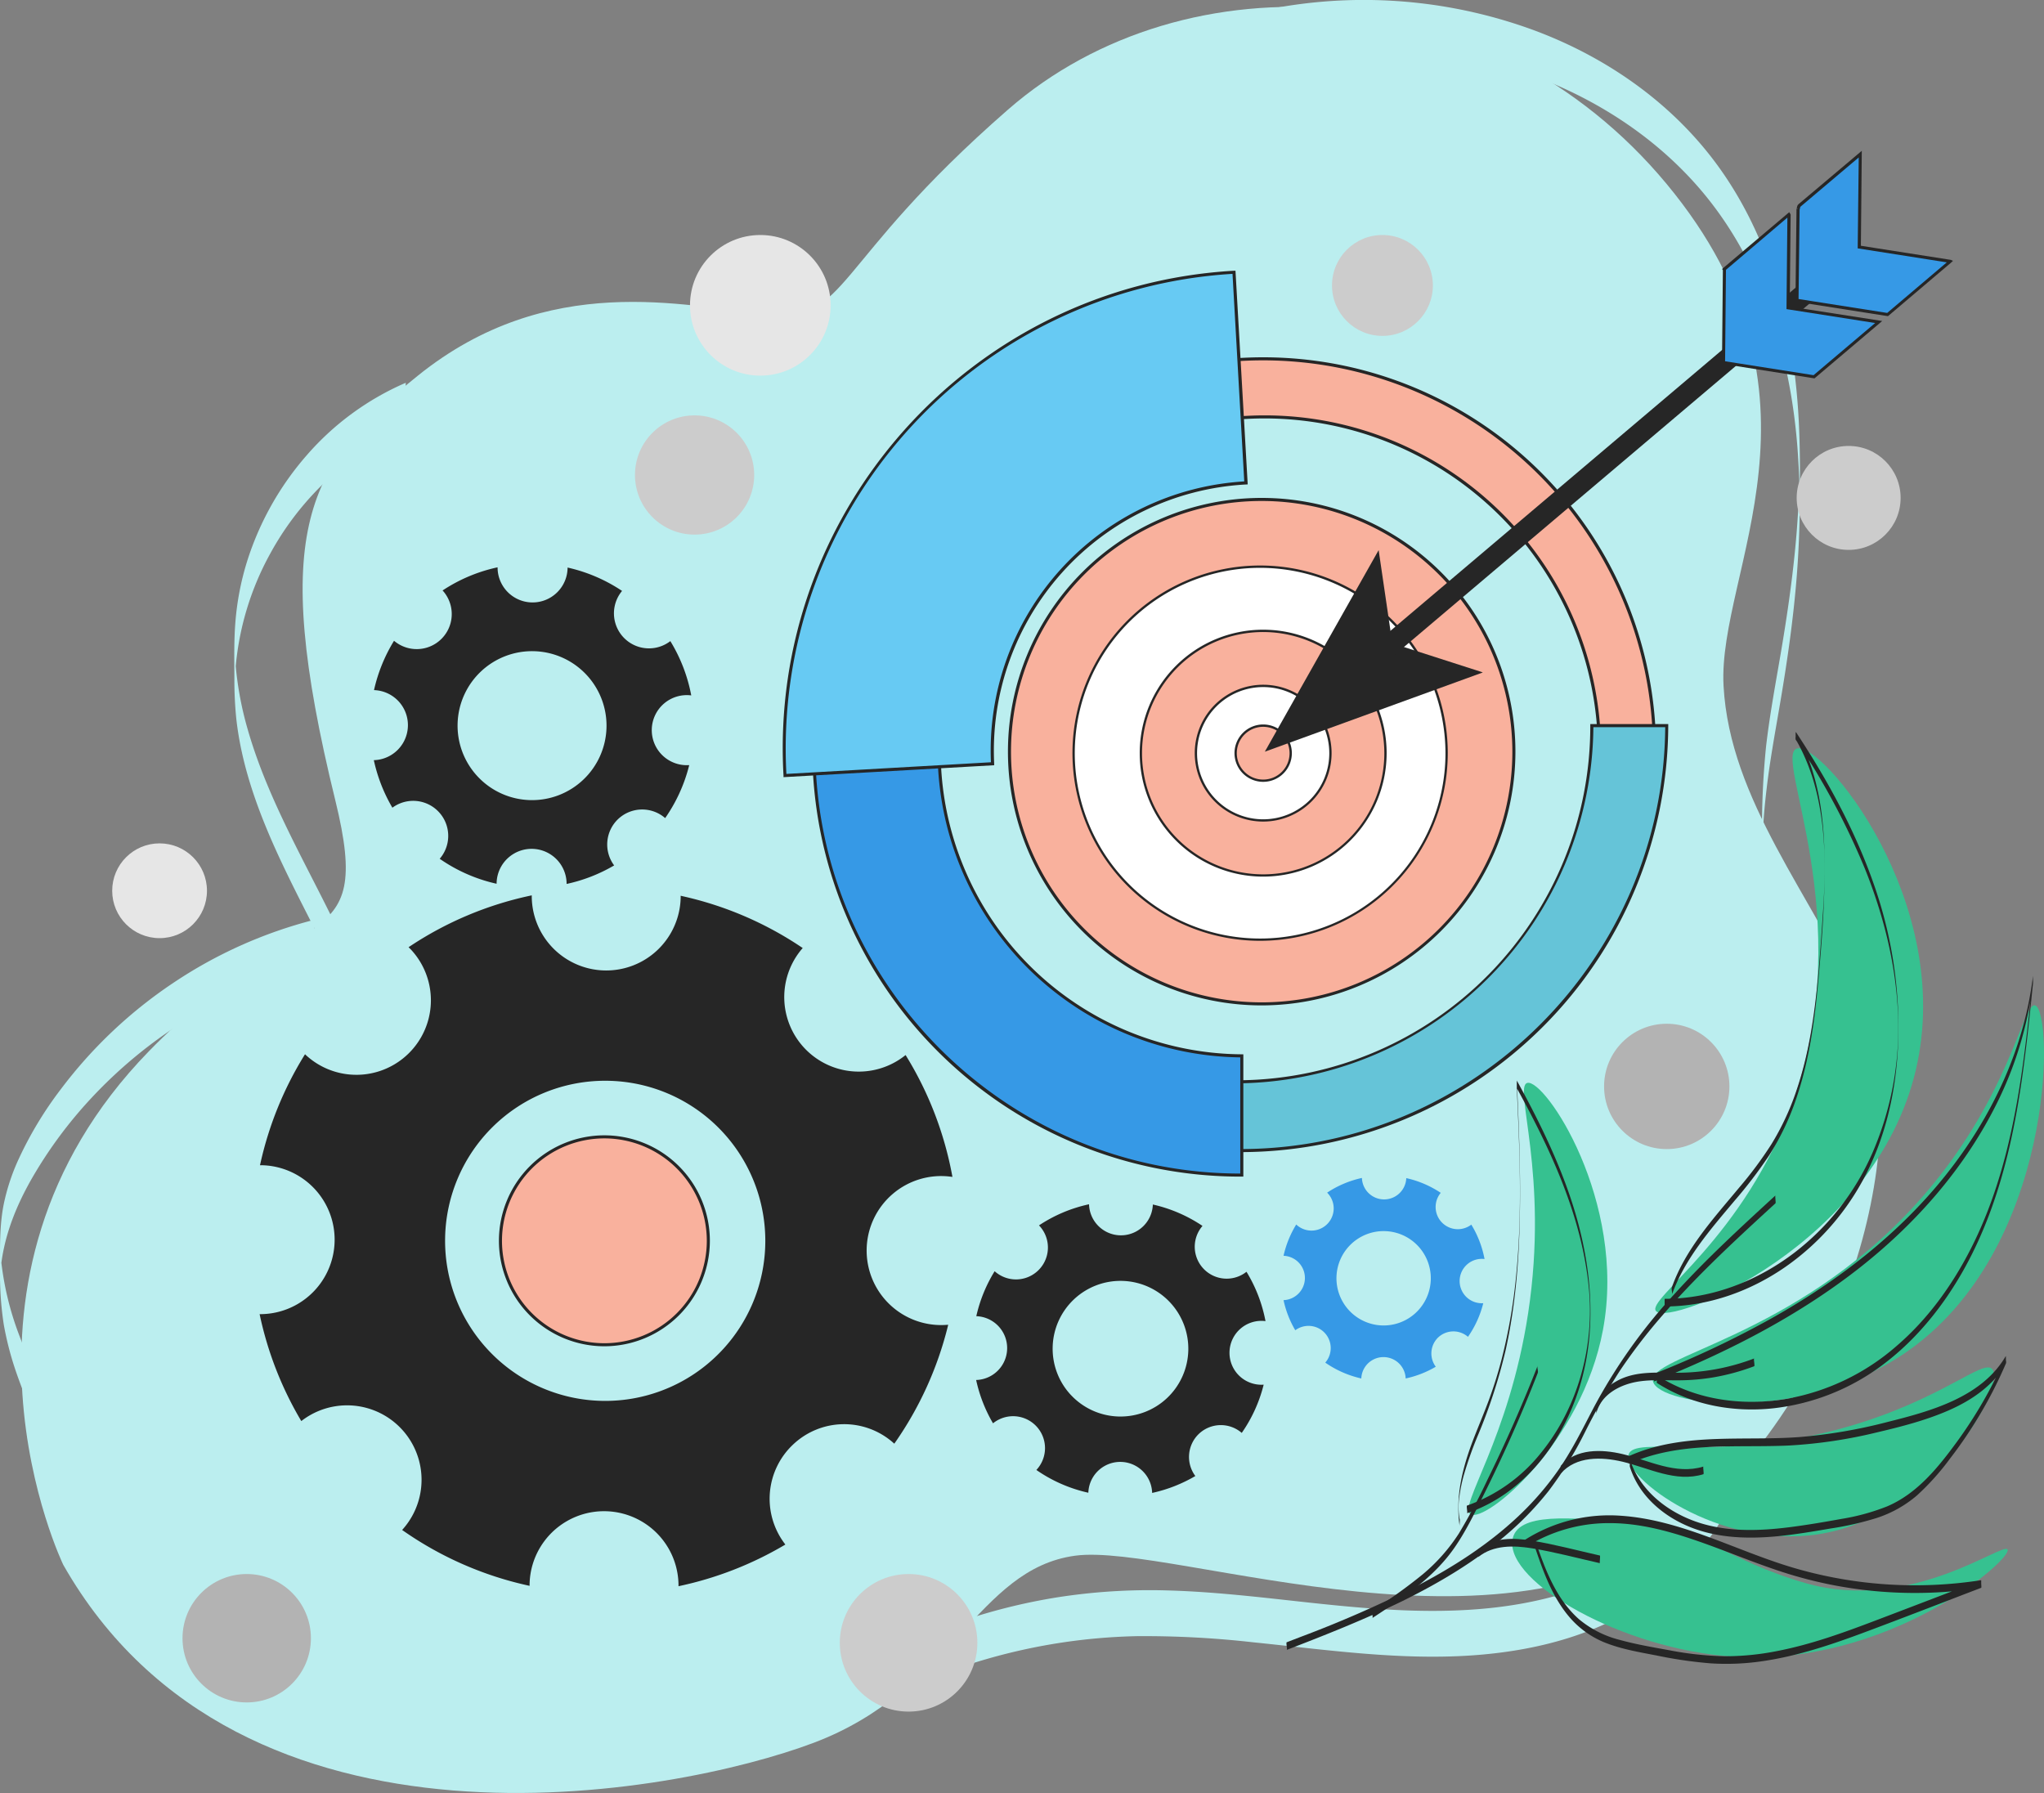 <?xml version="1.0" encoding="UTF-8"?>
<svg xmlns="http://www.w3.org/2000/svg" viewBox="0 0 668.6 586.49">
  <rect x="0" y="0" width="668.6" height="586.49" fill="#808080" stroke="none"/>
  <defs>
    <style>.f75c3f5f-e46a-4caa-8a4e-a34c745b5452{fill:#bbeeef;}.f3c97abf-e363-46d6-a913-36e7740f0484{fill:#ccc;}.bc402ce0-a2c0-4eb1-a660-46a56391a5ab{fill:#e6e6e6;}.bedbc62f-aabc-41c6-adb7-8a9becb09b3b{fill:#b3b3b3;}.f663fd56-6a3d-4ce6-8769-c462601eb937{fill:#36c190;}.a0a29b54-9e6f-435d-bdae-8499edcc7f80{fill:#262626;}.ff196666-0d46-44b8-b6bf-f52f5c847e8e{fill:#f9b19d;}.bd6a2efb-a395-4e90-8b47-a0bcb0f5d858{fill:#3699e6;}.b320ba2c-713f-4e0c-b60e-4ad053562289{fill:#67caf3;}.a7d67ba0-9124-49d5-ac55-cde3669bbe34{fill:#65c4d8;}.bef8f95f-02a3-4d30-ab30-406440fc5091{fill:#fff;}</style>
  </defs>
  <g id="e8258795-0281-4122-9ea4-3448a7300469" data-name="Слой 3">
    <path class="f75c3f5f-e46a-4caa-8a4e-a34c745b5452" d="M20.7,511.87c58,102,200,75.38,245.5,58.19s53.31-56.82,85.5-61.19,146,40,203-13,70.16-132,54.08-167.5-42.94-66.5-45-104,38.92-94.8-18.58-164.15S388-15,329.7,35.87s-52.06,69.81-79,67-71.4-14.32-114,20c-36,29-48.85,49.93-27,139,13,53-12,31.71-61,82C-24.3,418.87,20.7,511.87,20.7,511.87Z"></path>
    <path class="f75c3f5f-e46a-4caa-8a4e-a34c745b5452" d="M132.6,125.26a90.35,90.35,0,0,0-32.21,23.59,97,97,0,0,0-19.61,34.92A90.59,90.59,0,0,0,77,203.47c-.49,6.12-.36,12.29-.33,18.42a125.8,125.8,0,0,0,.6,13c1.68,15.49,7.07,30.27,13.52,44.37,6.62,14.45,14.38,28.35,21.11,42.76.82,1.74,1.62,3.5,2.4,5.26a11.17,11.17,0,0,1,0-2.2c0-1.77,0-3.53,0-5.3s0-3.54,0-5.31a6.67,6.67,0,0,0,0-2.19c-10.94-24.64-25.86-47.71-33.31-73.81a110,110,0,0,1-4-22l0,.27c-.07-.87-.12-1.75-.16-2.62,0-.43,0-.86,0-1.28v0q-.1-5.74,0,10c0-1.37.11-2.92.21-4.36l0,.26a93.66,93.66,0,0,1,11.22-37.41,95.75,95.75,0,0,1,25.28-29.86,87.44,87.44,0,0,1,19.18-11.3,15.52,15.52,0,0,0,.05-2.2c0-1.76,0-3.53,0-5.3s0-3.53,0-5.3a21.31,21.31,0,0,1-.05-2.2Z"></path>
    <path class="f75c3f5f-e46a-4caa-8a4e-a34c745b5452" d="M102.88,300.85a149.17,149.17,0,0,0-46.22,20.67,150.82,150.82,0,0,0-36.79,34.8A121.35,121.35,0,0,0,5.71,380,68.62,68.62,0,0,0,1.22,393.9c-1.4,7-1.22,14.17-1.2,21.29a107,107,0,0,0,1.21,18.06A103.22,103.22,0,0,0,5,448a163.48,163.48,0,0,0,11.34,25.83,177.06,177.06,0,0,0,33.33,43.61c1.62,1.54,3.26,3,4.93,4.52a18.36,18.36,0,0,1,0-2.2c0-1.76,0-3.53,0-5.3s0-3.54,0-5.3c0-.37.19-2,0-2.2a176.83,176.83,0,0,1-28.33-31.95,172.22,172.22,0,0,1-20-38.29,98.09,98.09,0,0,1-6.06-26l0,.27c-.08-1.07-.13-2.13-.17-3.2q-.23,15.79,0,10.43c0-.18,0-.36,0-.54,0-.61.06-1.22.1-1.83l0,.27c.84-11.12,5-21.51,10.54-31.09a143.61,143.61,0,0,1,17-23.44,152,152,0,0,1,45-34.52,146.84,146.84,0,0,1,30-11.22,22,22,0,0,0,.05-2.2c0-1.76,0-3.53,0-5.3s0-3.54,0-5.3c0-.23-.09-2.19-.05-2.2Z"></path>
    <path class="f75c3f5f-e46a-4caa-8a4e-a34c745b5452" d="M274.53,564.19a191.42,191.42,0,0,1,97.44-29,317,317,0,0,1,37.85,2c23.74,2.41,47.53,5.92,71.45,4.31,21.28-1.44,42.85-6.93,60.06-20,16.08-12.25,27.38-30.21,32.78-49.59.67-2.41,1.25-4.85,1.74-7.3a13.6,13.6,0,0,0,.06-2.2c0-1.77,0-3.54,0-5.3s0-3.54,0-5.31a11.52,11.52,0,0,1-.06-2.19c-4,19.74-13.84,38.45-28.78,52.09-15.89,14.52-36.69,21.62-57.77,24.09-23.39,2.73-46.84,0-70.11-2.57-12.57-1.38-25.16-2.68-37.81-3A196.1,196.1,0,0,0,346,522.47a192.06,192.06,0,0,0-64.17,22.39c-2.45,1.39-4.88,2.84-7.27,4.33a13.18,13.18,0,0,0-.06,2.2c0,1.77,0,3.54,0,5.3s0,3.54,0,5.31a13.93,13.93,0,0,1,.06,2.19Z"></path>
    <path class="f75c3f5f-e46a-4caa-8a4e-a34c745b5452" d="M591.83,314.87c-9.19-11.84-13.62-26.58-14.92-41.36-.16-1.82-.26-3.64-.33-5.47,0-.44,0-.88,0-1.32-.06-2-.12,11.62,0,7.91.05-1.21.08-2.42.14-3.63.23-4.45.65-8.88,1.19-13.3,1-8.54,2.54-17,4-25.5,2.56-14.78,4.74-29.62,5.88-44.59q.84-11.21.93-22.44c.09-10,.14-20.08-.49-30.1-1.76-28.22-9-56.48-25.56-79.79-14.85-20.92-36.47-36.2-60.35-45.18a161.32,161.32,0,0,0-76.47-8.84q-4.71.6-9.39,1.47c-.29,0-.08,6.9-.08,7.5s.24,7.47.08,7.5A162.23,162.23,0,0,1,493.31,22c24.37,7.47,47.06,21.14,63.55,40.76,18.13,21.59,27.34,49,30.43,76.69q.62,5.5.93,11.06c.19,3.17.42,7.09.36,9.77,0-1.67,0-3.34,0-5,0-1.11,0-.21,0,0,0-.66,0,1,0,.88l0,1.16c0,1.92-.12,3.85-.2,5.77q-.26,5.51-.69,11c-1.19,14.86-3.42,29.57-6,44.25-1.49,8.58-3,17.15-4,25.8a265.61,265.61,0,0,0-1.26,33.26c.15,14.93,2.37,30,9.49,43.33a64.46,64.46,0,0,0,5.9,9.08,12.72,12.72,0,0,1,0-2.2c0-1.76,0-3.53,0-5.3s0-3.54,0-5.3c0-.46.21-1.87,0-2.2Z"></path>
    <circle class="f3c97abf-e363-46d6-a913-36e7740f0484" cx="227.2" cy="155.37" r="19.5"></circle>
    <circle class="f3c97abf-e363-46d6-a913-36e7740f0484" cx="452.2" cy="93.37" r="16.5"></circle>
    <circle class="f3c97abf-e363-46d6-a913-36e7740f0484" cx="604.7" cy="162.87" r="17"></circle>
    <circle class="f3c97abf-e363-46d6-a913-36e7740f0484" cx="297.2" cy="537.37" r="22.5"></circle>
    <circle class="bc402ce0-a2c0-4eb1-a660-46a56391a5ab" cx="52.2" cy="291.37" r="15.5"></circle>
    <circle class="bc402ce0-a2c0-4eb1-a660-46a56391a5ab" cx="248.7" cy="99.87" r="23"></circle>
    <circle class="bedbc62f-aabc-41c6-adb7-8a9becb09b3b" cx="80.7" cy="535.87" r="21"></circle>
    <circle class="bedbc62f-aabc-41c6-adb7-8a9becb09b3b" cx="545.2" cy="355.37" r="20.5"></circle>
    <path class="f663fd56-6a3d-4ce6-8769-c462601eb937" d="M587.7,244.87c-7.63,2.61,20.09,54.74-1,115-15.76,45-48.47,65.14-45,69,4.64,5.16,71.59-21.65,85-79C639.6,294.68,595.69,242.14,587.7,244.87Z"></path>
    <path class="f663fd56-6a3d-4ce6-8769-c462601eb937" d="M540.7,451.87c-2-8.37,46.09-14.14,86-58,30.69-33.74,34.95-66.29,39-65,6.15,2,6.82,80.45-43,114C588.6,465.83,542.63,459.8,540.7,451.87Z"></path>
    <path class="f663fd56-6a3d-4ce6-8769-c462601eb937" d="M532.7,475.87c1.71-6.62,29.15,2.88,71-9,31.5-8.94,45-22.56,48-19,4.62,5.49-18.85,48.15-57,54C562.17,506.86,530.78,483.28,532.7,475.87Z"></path>
    <path class="f663fd56-6a3d-4ce6-8769-c462601eb937" d="M481,495.31c4.89,3,36.43-23.2,43.34-60.32,7.87-42.2-19.1-82.33-24.77-80.76-4.63,1.28,7.2,29.92.29,75.31C493.59,470.77,476.88,492.78,481,495.31Z"></path>
    <path class="f663fd56-6a3d-4ce6-8769-c462601eb937" d="M494.7,503.87c1.26-9.51,19.61-7.31,37-6,25.55,1.92,32.65,12.46,59,20,34.28,9.8,64.76-13.79,66-11,1.45,3.26-39,38.48-90,35C530.39,539.39,492.87,517.62,494.7,503.87Z"></path>
    <path class="a0a29b54-9e6f-435d-bdae-8499edcc7f80" d="M578.62,393.25s0-2.5,0-2.5,0,2.5,0,2.5Z"></path>
    <path class="a0a29b54-9e6f-435d-bdae-8499edcc7f80" d="M580.69,391.1c-11.33,10.39-22.67,20.82-33,32.21a178.53,178.53,0,0,0-26.56,37.46c-3.65,7-7.13,14.05-11.68,20.5a97.57,97.57,0,0,1-13.12,15c-9.79,9.16-21.18,16.44-33.05,22.61a382.82,382.82,0,0,1-37.72,16.51l-4.67,1.8c-.29.11.27,2.4,0,2.5,12.8-4.93,25.58-10,37.9-16,12-5.93,23.69-12.86,33.9-21.62a102.18,102.18,0,0,0,13.82-14.31,119.87,119.87,0,0,0,11.86-19.13A213,213,0,0,1,530,448.17a183,183,0,0,1,14-18.15c10.07-11.62,21.29-22.19,32.6-32.6l4.16-3.82c.13-.12,0-1.06,0-1.25s-.14-1.12,0-1.25Z"></path>
    <path class="a0a29b54-9e6f-435d-bdae-8499edcc7f80" d="M503,446.66q-7.42,19-16.44,37.35a191.12,191.12,0,0,1-9.36,17.6A59.14,59.14,0,0,1,465.34,515a162.87,162.87,0,0,1-16.45,11.77c-.39.26.37,2.26,0,2.5,9.94-6.5,20.19-13.26,27-23.2,3.75-5.44,6.64-11.5,9.58-17.4s5.88-12.1,8.62-18.23q4.71-10.53,8.89-21.27c.28-.73-.28-1.78,0-2.5Z"></path>
    <path class="a0a29b54-9e6f-435d-bdae-8499edcc7f80" d="M523.33,508.82c-7.34-1.65-14.69-3.63-22.11-4.85-6-1-12.69-1.14-17.71,2.85-.42.34.39,2.19,0,2.5,5-4,11.69-3.84,17.71-2.85,7.42,1.22,14.77,3.2,22.11,4.85-.16,0,.2-2.46,0-2.5Z"></path>
    <path class="a0a29b54-9e6f-435d-bdae-8499edcc7f80" d="M557.19,479.72c-9.11,2.79-17.84-2.06-26.53-4.11-6.77-1.59-15.13-1.84-20.1,3.86-.15.16,0,1,0,1.25s.16,1.09,0,1.25c5-5.7,13.33-5.45,20.1-3.86,8.69,2.05,17.42,6.9,26.53,4.11.25-.08-.21-2.44,0-2.5Z"></path>
    <path class="a0a29b54-9e6f-435d-bdae-8499edcc7f80" d="M573.8,444.36A71.11,71.11,0,0,1,550.52,449c-7.39.21-15.44-1-22.1,3a13,13,0,0,0-6.32,8c-.19.8.18,1.72,0,2.5,1.55-6.62,8.38-9.92,14.59-10.7,4-.52,8.12-.27,12.18-.29a70.44,70.44,0,0,0,11.77-1,72.23,72.23,0,0,0,13.16-3.61c.29-.11-.26-2.4,0-2.5Z"></path>
    <path class="a0a29b54-9e6f-435d-bdae-8499edcc7f80" d="M477.44,496.85a21.89,21.89,0,0,1-.09-7.13,50.76,50.76,0,0,1,1.39-6.92,121.87,121.87,0,0,1,4.83-13.63,176.4,176.4,0,0,0,8.89-27.35c4.09-18.33,4.89-37.17,4.74-55.89-.09-10.83-.55-21.64-1.05-32.46v2.46c11.1,20.16,21.16,41.73,23.52,64.9,2,19.2-3.37,39.39-15.65,54.46a53.78,53.78,0,0,1-24.15,17.19c-.27.09.24,2.42,0,2.5,18.45-6.29,31.1-22.93,36.75-41.07,6.39-20.51,3.69-42.85-3.16-62.87C509,378,502.81,365.52,496.15,353.43a3.56,3.56,0,0,1,0,1.08c0,.46,0,.92,0,1.37.92,20.11,1.8,40.27-.11,60.35a180.18,180.18,0,0,1-4.79,28.15A141.21,141.21,0,0,1,487,458c-1.65,4.47-3.54,8.84-5.24,13.29-3.42,9-5.74,18.38-4.29,28-.12-.81.12-1.68,0-2.5Z"></path>
    <path class="a0a29b54-9e6f-435d-bdae-8499edcc7f80" d="M546.86,423.57c4.2-11.8,12.55-21.31,20.48-30.76a150.26,150.26,0,0,0,11.26-14.74,84.8,84.8,0,0,0,8.77-18.17c4.43-12.73,6.26-26.2,7.45-39.57,1.16-12.93,2.15-25.93,2-38.92-.12-14.51-2.09-29.27-9.47-42v2.5a238.36,238.36,0,0,1,22.71,42.36c5.88,14.67,9.85,30.17,10.72,46a103,103,0,0,1-8.37,47,83,83,0,0,1-25.57,32.58c-10.77,8.19-23.72,13.69-37.27,14.79-1.68.14-3.37.2-5.06.21,0,0,0,2.5,0,2.5,14.2,0,28-4.94,39.59-13a82.64,82.64,0,0,0,27.61-33c6.58-14.15,9.26-29.66,9.28-45.18A141.51,141.51,0,0,0,613,289.42c-5.49-15.79-13.29-30.7-22.21-44.8q-1.66-2.62-3.37-5.22c.38.58-.36,1.88,0,2.5,6.42,11.08,8.81,23.81,9.33,36.48a198.13,198.13,0,0,1-.53,21.1c-.42,6.56-.89,13.11-1.5,19.65-1.18,12.8-3,25.66-7.19,37.86a85.53,85.53,0,0,1-8.07,17.25,127.77,127.77,0,0,1-10.58,14.24c-8.37,10.09-17.53,20-22,32.59-.26.75.26,1.77,0,2.5Z"></path>
    <path class="a0a29b54-9e6f-435d-bdae-8499edcc7f80" d="M541,451.91c23.63-9.42,46.59-21.08,66.71-36.76,19.07-14.87,35.39-33.48,46-55.33A121.14,121.14,0,0,0,665,321.67v-2.5c-1.62,16-3.25,32.05-6.48,47.83-2.93,14.37-7.23,28.52-13.93,41.61-6.07,11.87-14,22.89-24.17,31.63a74.45,74.45,0,0,1-35.61,17.25c-13,2.29-26.76.95-38.55-5.14-1.44-.75-2.84-1.57-4.21-2.44.37.24-.39,2.25,0,2.5,11.22,7.16,24.77,9.65,37.91,8.26a73,73,0,0,0,36.53-14.73c10.61-8.11,19.12-18.71,25.67-30.3,7.11-12.59,11.85-26.33,15.11-40.38,3.64-15.68,5.48-31.71,7.13-47.7l.6-5.89c.08-.82-.1-1.68,0-2.5-2.87,23.85-13.46,46.18-28.29,64.9-15.46,19.52-35.49,34.93-57.1,47.09A322,322,0,0,1,541,449.41c-.3.12.27,2.39,0,2.5Z"></path>
    <path class="a0a29b54-9e6f-435d-bdae-8499edcc7f80" d="M532.86,478.83c16.4-7.44,34.85-5.19,52.32-6a158.29,158.29,0,0,0,28.64-4.26c7.95-1.87,16-3.92,23.5-7.19s14.62-8.06,18.82-15.32v-2.5a145.08,145.08,0,0,1-15.93,27.93c-6.17,8.45-13.05,17.05-22.92,21.25a70.86,70.86,0,0,1-14.88,4.09c-5.52,1-11.07,1.95-16.63,2.67-10.69,1.38-21.94,1.74-32.16-2.18-9.17-3.51-17.43-10.33-20.45-19.93.24.75-.24,1.74,0,2.5,2.68,8.5,9.49,14.87,17.39,18.62,9.61,4.58,20.45,5,30.88,4,5.76-.56,11.46-1.53,17.15-2.5a101.32,101.32,0,0,0,15.11-3.42,38.51,38.51,0,0,0,13.39-7.47,82,82,0,0,0,10.71-11.93A144.09,144.09,0,0,0,656.14,446c.29-.68-.36-1.89,0-2.5-7.85,13.56-24.62,18.1-38.79,21.65a169.28,169.28,0,0,1-28.78,4.92c-8.9.65-17.83.32-26.74.62-9.89.33-19.87,1.49-29,5.61-.33.15.3,2.37,0,2.5Z"></path>
    <path class="a0a29b54-9e6f-435d-bdae-8499edcc7f80" d="M498.93,506.16a50.81,50.81,0,0,1,27.69-7.94c9.71,0,19.2,2.59,28.32,5.73,9.38,3.23,18.51,7.14,27.94,10.21a140.43,140.43,0,0,0,65.18,5.22v-2.5c-11.43,4.36-22.85,8.75-34.28,13.09-10.68,4.06-21.49,8-32.73,10.14a86.31,86.31,0,0,1-17.12,1.65,106.86,106.86,0,0,1-17.74-1.93c-5.46-1-11-1.93-16.34-3.41a33.46,33.46,0,0,1-13.37-6.78c-7.91-7-11.52-17.49-14.77-27.2.25.75-.25,1.75,0,2.5,2.92,8.74,6.08,17.94,12.41,24.87a30,30,0,0,0,12,7.92c5.08,1.86,10.48,2.77,15.78,3.79a142.67,142.67,0,0,0,17.7,2.57,80.85,80.85,0,0,0,17.31-.77c11.31-1.69,22.21-5.37,32.89-9.35,12.79-4.77,25.5-9.72,38.25-14.59.22-.08-.17-2.47,0-2.5a140.88,140.88,0,0,1-61.47-4.07c-18.72-5.54-36.52-15.64-56.31-17a51.58,51.58,0,0,0-31.35,7.81c-.39.24.36,2.26,0,2.5Z"></path>
    <path class="ff196666-0d46-44b8-b6bf-f52f5c847e8e" d="M413.2,117.37a128,128,0,1,0,128,128A128,128,0,0,0,413.2,117.37Zm.5,238a109.5,109.5,0,1,1,109.5-109.5A109.5,109.5,0,0,1,413.7,355.37Z"></path>
    <path class="a0a29b54-9e6f-435d-bdae-8499edcc7f80" d="M413.2,373.87a128.5,128.5,0,1,1,128.5-128.5A128.65,128.65,0,0,1,413.2,373.87Zm0-256a127.5,127.5,0,1,0,127.5,127.5A127.64,127.64,0,0,0,413.2,117.87Zm.5,238a110,110,0,1,1,110-110A110.12,110.12,0,0,1,413.7,355.87Zm0-219a109,109,0,1,0,109,109A109.13,109.13,0,0,0,413.7,136.87Z"></path>
    <path class="bd6a2efb-a395-4e90-8b47-a0bcb0f5d858" d="M307.2,245.87v-.5h-41a139.5,139.5,0,0,0,139.5,139h.5v-39A99.5,99.5,0,0,1,307.2,245.87Z"></path>
    <path class="a0a29b54-9e6f-435d-bdae-8499edcc7f80" d="M405.7,384.87a140,140,0,0,1-140-139.5v-.5h42v1a99.2,99.2,0,0,0,98.5,99h.5v40Zm-139-139c.54,76.14,62.78,138,139,138v-38a100.22,100.22,0,0,1-99-100Z"></path>
    <path class="b320ba2c-713f-4e0c-b60e-4ad053562289" d="M407.06,158l.5,0-3.93-68.89A156,156,0,0,0,256.76,253.68l67.9-3.87A87.5,87.5,0,0,1,407.06,158Z"></path>
    <path class="a0a29b54-9e6f-435d-bdae-8499edcc7f80" d="M256.29,254.21l0-.5c-4.91-86.16,61.19-160.24,147.35-165.15l.49,0,4,69.89-1,.05a87.2,87.2,0,0,0-81.93,91.32l0,.49ZM403.16,89.58A155.52,155.52,0,0,0,257.23,253.15l66.91-3.81A88.2,88.2,0,0,1,407,157.47Z"></path>
    <path class="a7d67ba0-9124-49d5-ac55-cde3669bbe34" d="M520.69,237.37A117,117,0,0,1,406.2,353.84v22.52a139.5,139.5,0,0,0,139-139Z"></path>
    <path class="a0a29b54-9e6f-435d-bdae-8499edcc7f80" d="M405.7,376.86V353.35h.49a115.81,115.81,0,0,0,114-116v-.5h25.5v.5A140,140,0,0,1,406.2,376.86Zm1-22.53v21.53c75.7-.54,137.45-62.29,138-138h-23.5A117.5,117.5,0,0,1,406.7,354.33Z"></path>
    <circle class="ff196666-0d46-44b8-b6bf-f52f5c847e8e" cx="412.7" cy="245.87" r="82.5"></circle>
    <path class="a0a29b54-9e6f-435d-bdae-8499edcc7f80" d="M412.7,328.87a83,83,0,1,1,83-83A83.1,83.1,0,0,1,412.7,328.87Zm0-165a82,82,0,1,0,82,82A82.09,82.09,0,0,0,412.7,163.87Z"></path>
    <circle class="bef8f95f-02a3-4d30-ab30-406440fc5091" cx="412.2" cy="246.37" r="61"></circle>
    <path class="a0a29b54-9e6f-435d-bdae-8499edcc7f80" d="M412.2,307.74a61.38,61.38,0,1,1,61.37-61.37A61.45,61.45,0,0,1,412.2,307.74Zm0-122a60.63,60.63,0,1,0,60.62,60.63A60.7,60.7,0,0,0,412.2,185.74Z"></path>
    <circle class="ff196666-0d46-44b8-b6bf-f52f5c847e8e" cx="413.2" cy="246.37" r="40"></circle>
    <path class="a0a29b54-9e6f-435d-bdae-8499edcc7f80" d="M413.2,286.74a40.38,40.38,0,1,1,40.37-40.37A40.42,40.42,0,0,1,413.2,286.74Zm0-80a39.63,39.63,0,1,0,39.62,39.63A39.68,39.68,0,0,0,413.2,206.74Z"></path>
    <circle class="bef8f95f-02a3-4d30-ab30-406440fc5091" cx="413.2" cy="246.37" r="22"></circle>
    <path class="a0a29b54-9e6f-435d-bdae-8499edcc7f80" d="M413.2,268.74a22.38,22.38,0,1,1,22.37-22.37A22.4,22.4,0,0,1,413.2,268.74Zm0-44a21.63,21.63,0,1,0,21.62,21.63A21.65,21.65,0,0,0,413.2,224.74Z"></path>
    <circle class="ff196666-0d46-44b8-b6bf-f52f5c847e8e" cx="413.2" cy="246.37" r="9"></circle>
    <path class="a0a29b54-9e6f-435d-bdae-8499edcc7f80" d="M413.2,255.74a9.38,9.38,0,1,1,9.37-9.37A9.38,9.38,0,0,1,413.2,255.74Zm0-18a8.63,8.63,0,1,0,8.62,8.63A8.64,8.64,0,0,0,413.2,237.74Z"></path>
    <polygon class="a0a29b54-9e6f-435d-bdae-8499edcc7f80" points="450.96 179.95 413.73 245.88 484.98 219.98 484.91 219.9 455.43 210.42 450.96 179.95"></polygon>
    <rect class="a0a29b54-9e6f-435d-bdae-8499edcc7f80" x="516.84" y="62.82" width="6.9" height="185.2" transform="translate(737.89 652.93) rotate(-130.26)"></rect>
    <path class="bd6a2efb-a395-4e90-8b47-a0bcb0f5d858" d="M637.9,85.49l-29.73-4.68.29-30.39L588.63,67.21a.8.8,0,0,1-.11.14h0l0,0a.6.6,0,0,0-.09.15l0,.06a1.16,1.16,0,0,1,0,.18c-.12.58-.09.34-.15.5s0,.12-.07.18l-.29,29.77,29.6,4.65,20.53-17.38Z"></path>
    <path class="a0a29b54-9e6f-435d-bdae-8499edcc7f80" d="M617.56,103.42,587.3,98.67l.34-30.39.52,0-.47-.18a.91.91,0,0,1,.08-.17s0-.14.07-.29l.11-.38a1.18,1.18,0,0,1,.11-.19l.25-.29L609,49.33l-.3,31.06L638.12,85l.71.33-.56.52Zm-29.25-5.61,29,4.55L636.8,85.82l-29.14-4.58L608,51.5,589,67.56a.72.72,0,0,1-.11.12l-.06.11,0,.11a1.84,1.84,0,0,1-.17.57s0,.07,0,.11Z"></path>
    <path class="bd6a2efb-a395-4e90-8b47-a0bcb0f5d858" d="M584.92,100.68l.3-30.39c0-.05-.05-.09-.07-.13L564,88.1l.1.15-.3,30.34,29.6,4.65,21.16-17.91Z"></path>
    <path class="a0a29b54-9e6f-435d-bdae-8499edcc7f80" d="M593.52,123.77,563.27,119l.29-30.63h0l-.25-.37.33-.31L585.27,69.4l.3.5a.89.89,0,0,1,.09.16l.06.11v.12l-.29,30L615.68,105Zm-29.24-5.6,28.94,4.55,20.15-17.06-29-4.55.29-29.93L564.57,88.26Z"></path>
    <path class="a0a29b54-9e6f-435d-bdae-8499edcc7f80" d="M202.2,267.91a11.46,11.46,0,0,1,15.38-.31,52.45,52.45,0,0,0,7.87-17.33,11.46,11.46,0,1,1,.66-22.8,52.67,52.67,0,0,0-6.84-17.76,11.46,11.46,0,0,1-15.79-16.42,52.77,52.77,0,0,0-17.82-7.64,11.45,11.45,0,0,1-22.9-.08,52.62,52.62,0,0,0-18,7.58l.13.12a11.46,11.46,0,0,1-16,16.33,52.7,52.7,0,0,0-6.55,16.14,11.46,11.46,0,0,1-.06,22.91,52.77,52.77,0,0,0,6.07,15.55,11.46,11.46,0,0,1,15.48,16.71,52.57,52.57,0,0,0,18.61,8.17,11.45,11.45,0,0,1,22.9.06,52.64,52.64,0,0,0,15.55-6.06A11.47,11.47,0,0,1,202.2,267.91Zm-45.88-13.83a24.36,24.36,0,1,1,34.43,1A24.35,24.35,0,0,1,156.32,254.08Z"></path>
    <path class="a0a29b54-9e6f-435d-bdae-8499edcc7f80" d="M392.18,469a10.44,10.44,0,0,1,14-.29,47.84,47.84,0,0,0,7.17-15.78,10.45,10.45,0,1,1,.6-20.79A48.12,48.12,0,0,0,407.73,416a10.44,10.44,0,0,1-14.39-15,48,48,0,0,0-16.24-7,10.44,10.44,0,0,1-20.87-.08,47.76,47.76,0,0,0-16.37,6.91l.11.11a10.44,10.44,0,0,1-14.62,14.88,48.17,48.17,0,0,0-6,14.71,10.44,10.44,0,0,1-.05,20.87,48.14,48.14,0,0,0,5.52,14.17A10.44,10.44,0,0,1,339,480.83a48,48,0,0,0,17,7.45,10.44,10.44,0,0,1,20.87.06A48.17,48.17,0,0,0,391,482.81,10.44,10.44,0,0,1,392.18,469Zm-41.81-12.61a22.19,22.19,0,1,1,31.37.92A22.19,22.19,0,0,1,350.37,456.38Z"></path>
    <path class="a0a29b54-9e6f-435d-bdae-8499edcc7f80" d="M259.07,472.17a24.87,24.87,0,0,1,33.38-.69,114.35,114.35,0,0,0,17.07-37.6,24.88,24.88,0,1,1,1.43-49.5,114.43,114.43,0,0,0-14.84-38.53,24.87,24.87,0,0,1-34.27-35.65,114.42,114.42,0,0,0-38.68-16.58,24.86,24.86,0,0,1-49.71-.18,114.19,114.19,0,0,0-39,16.46c.09.09.19.17.28.27A24.86,24.86,0,0,1,99.9,345.61a114.55,114.55,0,0,0-14.22,35,24.86,24.86,0,0,1-.12,49.71A114.36,114.36,0,0,0,98.72,464.1a24.87,24.87,0,0,1,33.6,36.27,114.17,114.17,0,0,0,40.4,17.74,24.86,24.86,0,0,1,49.7.13,114.36,114.36,0,0,0,33.75-13.16A24.86,24.86,0,0,1,259.07,472.17Zm-99.59-30a52.86,52.86,0,1,1,74.73,2.17A52.87,52.87,0,0,1,159.48,442.14Z"></path>
    <path class="a0a29b54-9e6f-435d-bdae-8499edcc7f80" d="M221.94,518.86v-.61a24.36,24.36,0,0,0-48.71-.12l0,.6-.59-.13A114.34,114.34,0,0,1,132,500.78l-.46-.32.37-.42A24.36,24.36,0,0,0,99,464.5l-.45.33-.28-.48a114.63,114.63,0,0,1-13.22-33.89l-.13-.6h.61a24.36,24.36,0,0,0,.12-48.71h-.61l.14-.6a114.56,114.56,0,0,1,14.27-35.18l.32-.52.44.41a24.37,24.37,0,0,0,34.14-34.73l-.13-.12c-.05-.05-.1-.09-.15-.15l-.42-.43.5-.33A114.3,114.3,0,0,1,173.34,293l.6-.13v.61a24.36,24.36,0,0,0,48.71.18V293l.59.14a114.42,114.42,0,0,1,38.86,16.65l.47.31-.36.42a24.37,24.37,0,0,0,33.58,34.93l.44-.34.29.48a114.55,114.55,0,0,1,14.9,38.7l.13.67-.69-.08a24.37,24.37,0,1,0-1.39,48.5l.69-.05L310,434a114.56,114.56,0,0,1-17.15,37.77l-.32.46-.42-.37a24.28,24.28,0,0,0-32.71.67h0a24.35,24.35,0,0,0-2.84,32.25l.33.45-.48.28a114.9,114.9,0,0,1-33.89,13.22ZM197.56,493.4h.76a25.33,25.33,0,0,1,24.59,24.21,114,114,0,0,0,32.53-12.69,25.37,25.37,0,0,1,3.28-33.13l.35.37-.35-.37a25.28,25.28,0,0,1,33.63-1.06,113.6,113.6,0,0,0,16.52-36.32,25.38,25.38,0,1,1,1.46-50.61A113.57,113.57,0,0,0,296,346.58a25.37,25.37,0,0,1-34.86-36.27,113.89,113.89,0,0,0-37.48-16.07,25.36,25.36,0,0,1-50.66-.18A113.35,113.35,0,0,0,135.24,310,25.36,25.36,0,0,1,100,346.38a113.46,113.46,0,0,0-13.7,33.79,25.16,25.16,0,0,1,17.18,7.92,25.35,25.35,0,0,1-17.32,42.74,114.24,114.24,0,0,0,12.7,32.54,25.37,25.37,0,0,1,34.19,36.9,113.22,113.22,0,0,0,39.18,17.22,25.36,25.36,0,0,1,25.32-24.09Zm.39-34.2a53.22,53.22,0,0,1-38.83-16.72h0A53.43,53.43,0,1,1,198,459.2Zm0-105.68a52.34,52.34,0,0,0-38.07,88.28h0a52.36,52.36,0,1,0,38.07-88.28Z"></path>
    <circle class="ff196666-0d46-44b8-b6bf-f52f5c847e8e" cx="197.7" cy="405.87" r="34"></circle>
    <path class="a0a29b54-9e6f-435d-bdae-8499edcc7f80" d="M197.7,440.37a34.5,34.5,0,1,1,34.5-34.5A34.54,34.54,0,0,1,197.7,440.37Zm0-68a33.5,33.5,0,1,0,33.5,33.5A33.54,33.54,0,0,0,197.7,372.37Z"></path>
    <path class="bd6a2efb-a395-4e90-8b47-a0bcb0f5d858" d="M470.43,437.48a7.28,7.28,0,0,1,9.75-.2,33.22,33.22,0,0,0,5-11,7.26,7.26,0,1,1,.42-14.45,33.38,33.38,0,0,0-4.33-11.25,7.26,7.26,0,0,1-10-10.4A33.25,33.25,0,0,0,460,385.37a7.26,7.26,0,0,1-14.51-.06,33.47,33.47,0,0,0-11.38,4.81l.08.08A7.26,7.26,0,0,1,424,400.54a33.69,33.69,0,0,0-4.15,10.23,7.26,7.26,0,0,1,0,14.51,33.13,33.13,0,0,0,3.84,9.85,7.26,7.26,0,0,1,9.81,10.59,33.54,33.54,0,0,0,11.79,5.18,7.26,7.26,0,0,1,14.51,0,33.13,33.13,0,0,0,9.85-3.84A7.27,7.27,0,0,1,470.43,437.48Zm-29.06-8.76a15.43,15.43,0,1,1,21.81.63A15.42,15.42,0,0,1,441.37,428.72Z"></path>
  </g>
</svg>
